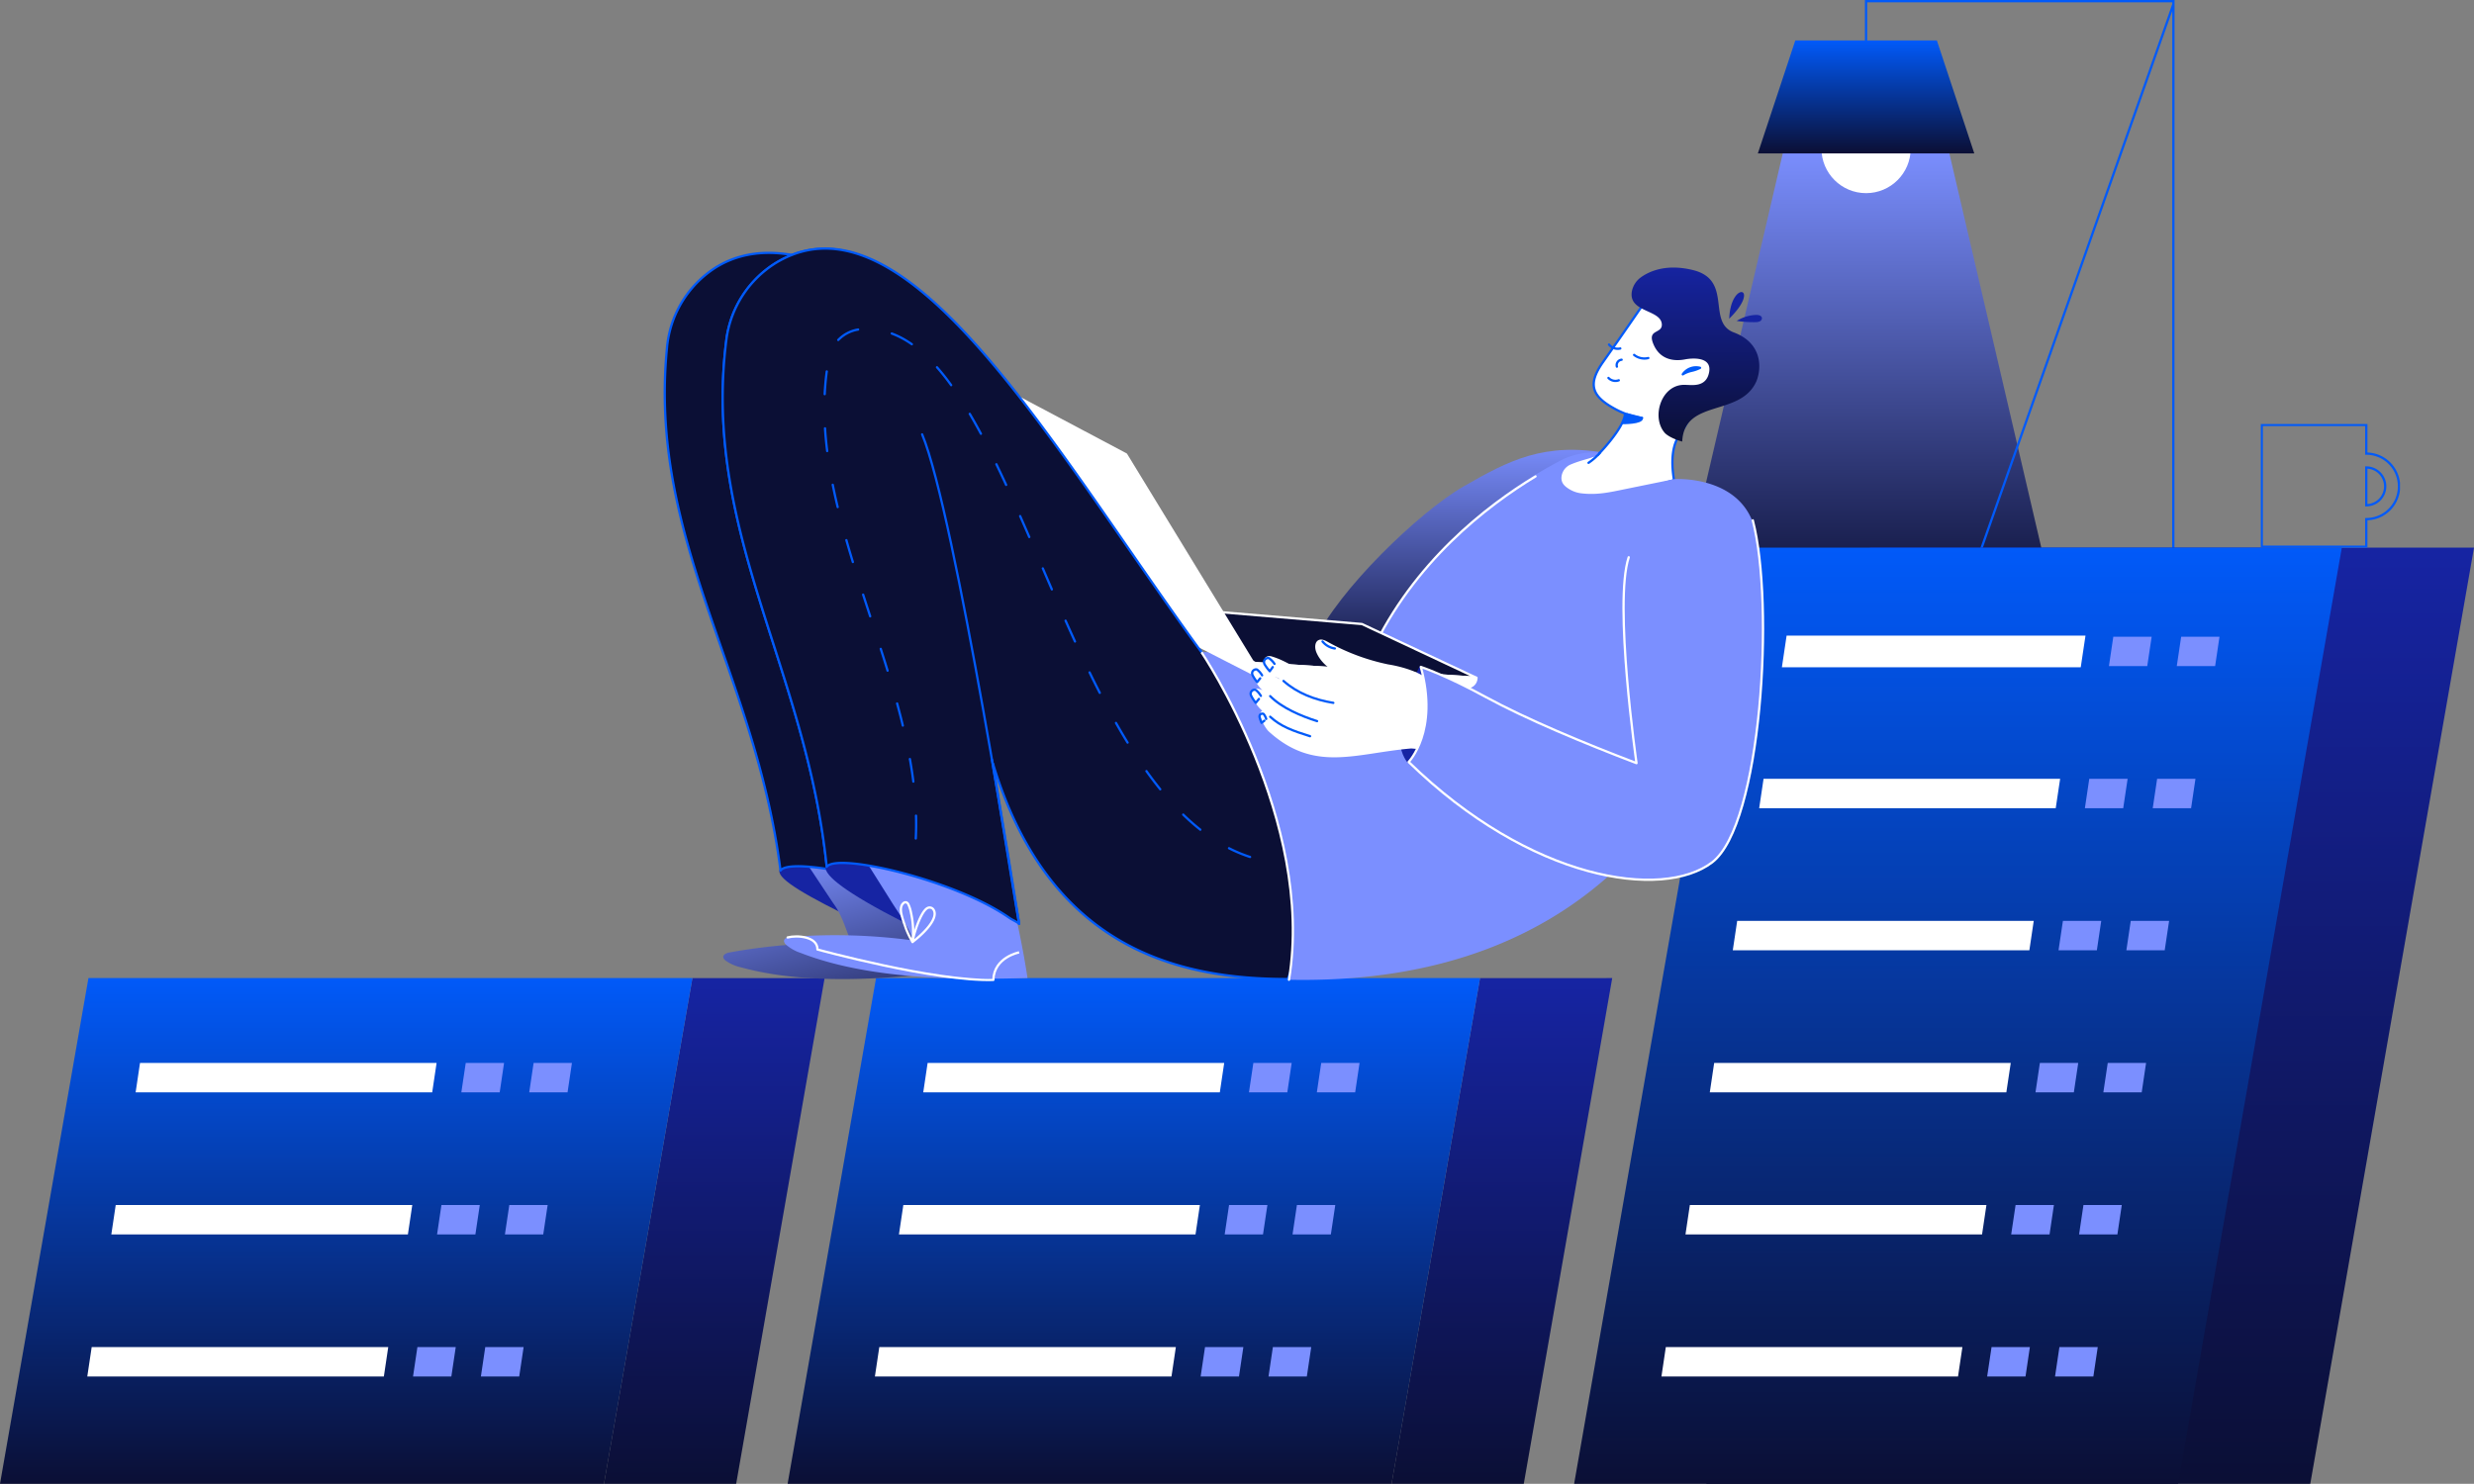 <svg xmlns="http://www.w3.org/2000/svg" xmlns:xlink="http://www.w3.org/1999/xlink" width="1084.428" height="650.566" viewBox="0 0 1084.428 650.566">
  <rect x="0" y="0" width="1084.428" height="650.566" fill="#808080" stroke="none"/>
  <defs>
    <linearGradient id="linear-gradient" x1="0.5" x2="0.5" y2="1" gradientUnits="objectBoundingBox">
      <stop offset="0" stop-color="#7b8fff"/>
      <stop offset="1" stop-color="#0b0f35"/>
    </linearGradient>
    <linearGradient id="linear-gradient-2" x1="0.5" x2="0.5" y2="1" gradientUnits="objectBoundingBox">
      <stop offset="0" stop-color="#015af9"/>
      <stop offset="1" stop-color="#0b0f35"/>
    </linearGradient>
    <linearGradient id="linear-gradient-3" x1="0.5" x2="0.5" y2="1" gradientUnits="objectBoundingBox">
      <stop offset="0" stop-color="#1624a3"/>
      <stop offset="1" stop-color="#0b0f35"/>
    </linearGradient>
    <linearGradient id="linear-gradient-11" x2="1.096" y2="1.354" xlink:href="#linear-gradient"/>
    <clipPath id="clip-path">
      <rect id="Rectangle_4006" data-name="Rectangle 4006" width="61.008" height="54.205" fill="none"/>
    </clipPath>
  </defs>
  <g id="Group_6586" data-name="Group 6586" transform="translate(-574.209 -482.68)">
    <g id="Group_6357" data-name="Group 6357" transform="translate(1309.187 483.18)">
      <path id="Path_2243" data-name="Path 2243" d="M1224.794,266.64h-71.917L1105.86,468.359h165.96Z" transform="translate(-1105.86 -202.264)" fill="url(#linear-gradient)"/>
      <circle id="Ellipse_273" data-name="Ellipse 273" cx="19.559" cy="19.559" r="19.559" transform="translate(63.417 45.067)" fill="#fff"/>
      <path id="Path_2245" data-name="Path 2245" d="M1205.43,238.591v-49.2h134.718l-.042,242.219h-84.918l84.959-240.869" transform="translate(-1122.454 -189.39)" fill="none" stroke="#015af9" stroke-miterlimit="10" stroke-width="1"/>
      <path id="Path_2244" data-name="Path 2244" d="M1148.51,259.6h94.868l-16.4-49.526h-62.059Z" transform="translate(-1112.968 -192.837)" fill="url(#linear-gradient-2)"/>
    </g>
    <g id="Group_6359" data-name="Group 6359" transform="translate(1264.199 722.792)">
      <path id="Path_2246" data-name="Path 2246" d="M1415.312,887.975H1150.58l71.765-410.445h264.732Z" transform="translate(-1092.638 -477.53)" fill="url(#linear-gradient-3)"/>
      <path id="Path_2247" data-name="Path 2247" d="M1347.111,887.975H1082.38l71.765-410.445h264.74Z" transform="translate(-1082.38 -477.53)" fill="url(#linear-gradient-2)"/>
      <g id="Group_6358" data-name="Group 6358" transform="translate(38.274 39.056)">
        <path id="Path_2248" data-name="Path 2248" d="M1410.113,536.388H1393.3l1.929-12.888h16.8Z" transform="translate(-1167.42 -523.5)" fill="#7b8fff"/>
        <path id="Path_2249" data-name="Path 2249" d="M1375.095,536.388h-16.8l1.92-12.888h16.813Z" transform="translate(-1162.154 -523.5)" fill="#7b8fff"/>
        <path id="Path_2250" data-name="Path 2250" d="M1320.237,536.388H1190.25l1.92-12.888h130Z" transform="translate(-1136.879 -523.5)" fill="#fff" stroke="#fff" stroke-miterlimit="10" stroke-width="1"/>
        <path id="Path_2251" data-name="Path 2251" d="M1397.713,609.708H1380.9l1.929-12.888h16.8Z" transform="translate(-1165.555 -534.528)" fill="#7b8fff"/>
        <path id="Path_2252" data-name="Path 2252" d="M1362.695,609.708h-16.8l1.92-12.888h16.813Z" transform="translate(-1160.289 -534.528)" fill="#7b8fff"/>
        <path id="Path_2253" data-name="Path 2253" d="M1307.837,609.708H1177.85l1.92-12.888h130Z" transform="translate(-1135.014 -534.528)" fill="#fff"/>
        <path id="Path_2254" data-name="Path 2254" d="M1384.1,683.028h-16.8l1.92-12.888h16.813Z" transform="translate(-1163.51 -545.556)" fill="#7b8fff"/>
        <path id="Path_2255" data-name="Path 2255" d="M1349.095,683.028h-16.8l1.92-12.888h16.8Z" transform="translate(-1158.244 -545.556)" fill="#7b8fff"/>
        <path id="Path_2256" data-name="Path 2256" d="M1294.235,683.028h-130l1.928-12.888h129.987Z" transform="translate(-1132.967 -545.556)" fill="#fff"/>
        <path id="Path_2257" data-name="Path 2257" d="M1372.233,756.348H1355.42l1.928-12.888h16.8Z" transform="translate(-1161.723 -556.585)" fill="#7b8fff"/>
        <path id="Path_2258" data-name="Path 2258" d="M1337.223,756.348H1320.41l1.92-12.888h16.813Z" transform="translate(-1156.456 -556.585)" fill="#7b8fff"/>
        <path id="Path_2259" data-name="Path 2259" d="M1282.357,756.348H1152.37l1.92-12.888h130Z" transform="translate(-1131.181 -556.585)" fill="#fff"/>
        <path id="Path_2260" data-name="Path 2260" d="M1359.695,829.667h-16.8l1.92-12.9h16.8Z" transform="translate(-1159.838 -567.611)" fill="#7b8fff"/>
        <path id="Path_2261" data-name="Path 2261" d="M1324.683,829.667H1307.87l1.929-12.9h16.8Z" transform="translate(-1154.57 -567.611)" fill="#7b8fff"/>
        <path id="Path_2262" data-name="Path 2262" d="M1269.825,829.667h-130l1.92-12.9h130Z" transform="translate(-1129.295 -567.611)" fill="#fff"/>
        <path id="Path_2263" data-name="Path 2263" d="M1347.295,902.987h-16.8l1.92-12.9h16.8Z" transform="translate(-1157.973 -578.64)" fill="#7b8fff"/>
        <path id="Path_2264" data-name="Path 2264" d="M1312.283,902.987H1295.47l1.929-12.9h16.8Z" transform="translate(-1152.705 -578.64)" fill="#7b8fff"/>
        <path id="Path_2265" data-name="Path 2265" d="M1257.425,902.987h-130l1.92-12.9h130Z" transform="translate(-1127.43 -578.64)" fill="#fff"/>
      </g>
    </g>
    <g id="Group_6361" data-name="Group 6361" transform="translate(919.445 911.52)">
      <path id="Path_2277" data-name="Path 2277" d="M1079.1,699.67,1040.332,921.4H982.39l38.775-221.725Z" transform="translate(-717.65 -699.67)" fill="url(#linear-gradient-3)"/>
      <path id="Path_2278" data-name="Path 2278" d="M709.547,699.67l-24.23,138.576h0L670.78,921.4H935.52L974.287,699.67Z" transform="translate(-670.78 -699.67)" fill="url(#linear-gradient-2)"/>
      <path id="Path_2279" data-name="Path 2279" d="M960.625,756.348h-16.8l1.92-12.888h16.8Z" transform="translate(-711.848 -706.256)" fill="#7b8fff"/>
      <path id="Path_2280" data-name="Path 2280" d="M925.613,756.348H908.8l1.928-12.888h16.8Z" transform="translate(-706.581 -706.256)" fill="#7b8fff"/>
      <path id="Path_2281" data-name="Path 2281" d="M870.755,756.348h-130l1.92-12.888h130Z" transform="translate(-681.306 -706.256)" fill="#fff"/>
      <path id="Path_2282" data-name="Path 2282" d="M948.085,829.667h-16.8l1.92-12.9h16.813Z" transform="translate(-709.962 -717.283)" fill="#7b8fff"/>
      <path id="Path_2283" data-name="Path 2283" d="M913.075,829.667h-16.8l1.92-12.9H915Z" transform="translate(-704.696 -717.283)" fill="#7b8fff"/>
      <path id="Path_2284" data-name="Path 2284" d="M858.215,829.667h-130l1.929-12.9H860.135Z" transform="translate(-679.42 -717.283)" fill="#fff"/>
      <path id="Path_2285" data-name="Path 2285" d="M935.685,902.987h-16.8l1.92-12.9h16.813Z" transform="translate(-708.097 -728.311)" fill="#7b8fff"/>
      <path id="Path_2286" data-name="Path 2286" d="M900.675,902.987h-16.8l1.92-12.9H902.6Z" transform="translate(-702.831 -728.311)" fill="#7b8fff"/>
      <path id="Path_2287" data-name="Path 2287" d="M845.815,902.987h-130l1.929-12.9H847.736Z" transform="translate(-677.555 -728.311)" fill="#fff"/>
    </g>
    <g id="Group_6899" data-name="Group 6899" transform="translate(574.209 911.52)">
      <path id="Path_2277-2" data-name="Path 2277" d="M1079.1,699.67,1040.332,921.4H982.39l38.775-221.725Z" transform="translate(-717.65 -699.67)" fill="url(#linear-gradient-3)"/>
      <path id="Path_2278-2" data-name="Path 2278" d="M709.547,699.67l-24.23,138.576h0L670.78,921.4H935.52L974.287,699.67Z" transform="translate(-670.78 -699.67)" fill="url(#linear-gradient-2)"/>
      <path id="Path_2279-2" data-name="Path 2279" d="M960.625,756.348h-16.8l1.92-12.888h16.8Z" transform="translate(-711.848 -706.256)" fill="#7b8fff"/>
      <path id="Path_2280-2" data-name="Path 2280" d="M925.613,756.348H908.8l1.928-12.888h16.8Z" transform="translate(-706.581 -706.256)" fill="#7b8fff"/>
      <path id="Path_2281-2" data-name="Path 2281" d="M870.755,756.348h-130l1.92-12.888h130Z" transform="translate(-681.306 -706.256)" fill="#fff"/>
      <path id="Path_2282-2" data-name="Path 2282" d="M948.085,829.667h-16.8l1.92-12.9h16.813Z" transform="translate(-709.962 -717.283)" fill="#7b8fff"/>
      <path id="Path_2283-2" data-name="Path 2283" d="M913.075,829.667h-16.8l1.92-12.9H915Z" transform="translate(-704.696 -717.283)" fill="#7b8fff"/>
      <path id="Path_2284-2" data-name="Path 2284" d="M858.215,829.667h-130l1.929-12.9H860.135Z" transform="translate(-679.42 -717.283)" fill="#fff"/>
      <path id="Path_2285-2" data-name="Path 2285" d="M935.685,902.987h-16.8l1.92-12.9h16.813Z" transform="translate(-708.097 -728.311)" fill="#7b8fff"/>
      <path id="Path_2286-2" data-name="Path 2286" d="M900.675,902.987h-16.8l1.92-12.9H902.6Z" transform="translate(-702.831 -728.311)" fill="#7b8fff"/>
      <path id="Path_2287-2" data-name="Path 2287" d="M845.815,902.987h-130l1.929-12.9H847.736Z" transform="translate(-677.555 -728.311)" fill="#fff"/>
    </g>
    <g id="Layer_3" data-name="Layer 3" transform="translate(865.593 591.667)">
      <path id="Path_2302" data-name="Path 2302" d="M942.808,510.751c10.178-22.072,45.572-56.4,65.206-67.661s35.343-19.719,63.677-14.426l-92.18,98.408L942.8,510.751Z" transform="translate(-657.843 -338.811)" fill="url(#linear-gradient)"/>
      <path id="Path_2303" data-name="Path 2303" d="M1104.657,401.258a35.649,35.649,0,0,1-11.062-3.6c-10.73-5.616-13.143-10.815-6.015-20.925,10.11-14.333,17.408-25.037,17.408-25.037a13.5,13.5,0,0,1,16.575-1.02c9.2,5.964,21.5,16.032,18.02,24.613s-18.767,34.094-18.767,34.094-4.469,4.809-2.107,19.107l-16.159,4.732-12.43,3.483h-11.588l-8.547-3.228-4.316-6.159,4.486-6.9,7.8-2.336,7.425-.7s11.206-11.4,11.826-17.739" transform="translate(-676.325 -326.961)" fill="#fff" stroke="#015af9" stroke-linecap="round" stroke-linejoin="round" stroke-width="1"/>
      <path id="Path_2304" data-name="Path 2304" d="M1110.542,337.1a9.907,9.907,0,0,0-4.222,6.4c-1.529,9.218,12.719,7.8,13.143,14.333.246,4.477-6.839,1.869-3.483,9.2s10.442,6.839,13.67,6.21,11.8-1.24,10.552,5.59-7.57,5.59-10.433,5.59c-10.56-.535-15.14,14.282-8.946,21.129,2.362,2.362,7.578,3.73,7.578,3.73.841-18.946,25.674-10.645,32.565-26.55,2.489-6.38,2.082-16.8-9.94-21.3s-.246-22.99-17.9-27.34c-11.512-2.838-18.861.408-22.59,3Z" transform="translate(-682.421 -324.664)" fill="url(#linear-gradient-3)"/>
      <path id="Path_2305" data-name="Path 2305" d="M1101.589,412.547s8.555.11,8.47-2.2l-6.465-1.657-2.013,3.857Z" transform="translate(-681.726 -336.05)" fill="#015af9" stroke="#015af9" stroke-miterlimit="10" stroke-width="1"/>
      <g id="Group_6363" data-name="Group 6363" transform="translate(0 1.892)">
        <path id="Path_2306" data-name="Path 2306" d="M703.438,666.388c-25.768-12.353-36.957-19.3-36.3-22.7,2.268-4.222,13.585-2.133,23.279-.739,4.9,8.2,9.32,16.847,13.016,23.449Z" transform="translate(-616.376 -372.911)" fill="#1624a3" stroke="#1624a3" stroke-linejoin="round" stroke-width="1"/>
        <path id="Path_2307" data-name="Path 2307" d="M685.752,655.927c4.044,5.395,5.454,11.436,8.1,17.646a254.84,254.84,0,0,0-53.558,3.976c-1.24.221-2.821.858-2.7,2.107a2.31,2.31,0,0,0,.985,1.436,18.284,18.284,0,0,0,6.72,2.965c30.6,8.436,68.664,4.945,100.115.748-2.09-8.113-4.775-17-7.655-25.811-1.019-3.143-2.082-6.261-3.135-9.354-1.912-5.59-3.857-11.028-5.718-16.1-19.838-3.993-42.768-5.335-62.988-6.211,1.342,2.26,4.256,5.293,5.786,7.442l14.052,21.163Z" transform="translate(-611.935 -370.828)" fill="url(#linear-gradient-11)"/>
        <path id="Path_2308" data-name="Path 2308" d="M729.816,549.192c4.12,27.934,6.567,37.3,13.22,69.9-1.079-.858-3.127-1.665-4.367-2.5-15.709-10.433-43.533-18.708-62.079-21.35-9.779-1.4-16.983-1.232-18.461.994h0c-10.917-86.429-58.12-145.178-49.743-229.389A46.646,46.646,0,0,1,629.607,331.9c56.319-35.445,165.933,82.079,190.41,166.188" transform="translate(-607.394 -325.416)" fill="#0b0f35" stroke="#015af9" stroke-linejoin="round" stroke-width="1"/>
      </g>
      <path id="Path_2309" data-name="Path 2309" d="M1140.2,384.7a7.032,7.032,0,0,0-7.578,2.855,12.442,12.442,0,0,1,3.789-1.538,15.031,15.031,0,0,0,3.789-1.325Z" transform="translate(-686.395 -332.41)" fill="#015af9" stroke="#015af9" stroke-linecap="round" stroke-linejoin="round" stroke-width="1"/>
      <path id="Path_2310" data-name="Path 2310" d="M755.74,549.01h-.017c3.432,28.036,5.641,37.458,11.478,70.218-1.053-.884-3.084-1.742-4.307-2.608-15.446-10.824-43.057-19.778-61.527-22.879-9.736-1.64-16.941-1.657-18.487.535h0c-8.768-86.675-54.5-146.579-44.043-230.553a46.724,46.724,0,0,1,22.081-34.417c53.991-32.335,116.19,71.739,186.23,170.852l65.894,65.707-28.028,77.618c-47.161,0-104.508-12.633-129.265-94.483Z" transform="translate(-611.891 -323.206)" fill="#0b0f35" stroke="#015af9" stroke-linejoin="round" stroke-width="1"/>
      <path id="Path_2311" data-name="Path 2311" d="M922.659,659.6C934.086,589.866,884.3,515.977,884.3,515.977h74.509c22.514-48.053,64.068-74.16,82.64-83.9a32.008,32.008,0,0,1,15.921-3.653,4.7,4.7,0,0,1,1.164.586c-1.835,1.827-6.525,2.226-12.311,4.639a6.61,6.61,0,0,0-4.129,5.616c-.153,2.574,1.368,3.951,3.4,5.208a12.778,12.778,0,0,0,5.1,1.827c7.128.9,12.888-.484,19.625-1.861l21.384-4.358s44.884-2.906,34.969,43.83c0,0-12.022,179.645-203.91,175.695Z" transform="translate(-649.044 -339.016)" fill="#7b8fff"/>
      <path id="Path_2312" data-name="Path 2312" d="M922.659,675.1C934.086,605.369,884.3,531.48,884.3,531.48" transform="translate(-649.044 -354.519)" fill="none" stroke="#fff" stroke-linecap="round" stroke-linejoin="round" stroke-width="1"/>
      <path id="Path_2313" data-name="Path 2313" d="M1065.817,428.46c-4.469,2.132-7.289,2.2-12.786,5.191-1.274.7-3.976,3.093-4.146,5.573-.17,2.6,1.351,3.985,3.39,5.25a12.652,12.652,0,0,0,5.106,1.835c7.12.892,12.88-.484,19.625-1.861l21.384-4.358s44.884-2.906,34.969,43.83c0,0-12.022,179.645-203.91,175.695" transform="translate(-655.835 -339.024)" fill="none"/>
      <path id="Path_2314" data-name="Path 2314" d="M972,517.835c18.487-39.463,50.508-64.127,71.917-77.075" transform="translate(-662.235 -340.874)" fill="none" stroke="#fff" stroke-linecap="round" stroke-linejoin="round" stroke-width="1"/>
      <path id="Path_2315" data-name="Path 2315" d="M867.78,517.75l96.692,8.122,36.005,17.17-82.648.85Z" transform="translate(-646.559 -352.454)" fill="#1624a3" stroke="#fff" stroke-linejoin="round" stroke-width="1"/>
      <g id="Group_6364" data-name="Group 6364" transform="translate(152.888 64.076)">
        <path id="Path_2316" data-name="Path 2316" d="M852.1,506.56v5.106l51.043,26.142.119-6.1Z" transform="translate(-797.089 -414.847)" fill="#fff" stroke="#fff" stroke-linecap="round" stroke-linejoin="round" stroke-width="1"/>
        <path id="Path_2317" data-name="Path 2317" d="M853.27,507.39l96.692,8.122,50.2,23.568-96.845-6.431Z" transform="translate(-797.265 -414.972)" fill="#0b0f35" stroke="#fff" stroke-linecap="round" stroke-linejoin="round" stroke-width="1"/>
        <path id="Path_2318" data-name="Path 2318" d="M1009.023,543.55h0a4.194,4.194,0,0,1-4.4,4.188l-92.452-5.344V537.11l96.853,6.431Z" transform="translate(-806.125 -419.442)" fill="#fff" stroke="#fff" stroke-linecap="round" stroke-linejoin="round" stroke-width="1"/>
        <path id="Path_2319" data-name="Path 2319" d="M843.355,491.028l-56-92.418,49.327,26.159,55.843,91.467Z" transform="translate(-787.35 -398.61)" fill="#fff" stroke="#fff" stroke-linejoin="round" stroke-width="1"/>
      </g>
      <path id="Path_2320" data-name="Path 2320" d="M724.73,665.71c-25.454-12.982-34.476-20.433-33.737-23.814,1.623-2.141,8.785-2.115,18.445-.484C714.135,649.729,719.845,657.536,724.73,665.71Z" transform="translate(-619.962 -370.877)" fill="#1624a3" stroke="#1624a3" stroke-linejoin="round" stroke-width="1"/>
      <g id="Group_6365" data-name="Group 6365" transform="translate(52.28 253.84)">
        <path id="Path_2321" data-name="Path 2321" d="M715.258,653.277c3.466,5.786,8.275,11.75,10.263,18.2a254.936,254.936,0,0,0-53.685-1.546c-1.257.085-2.9.561-2.906,1.826a2.325,2.325,0,0,0,.833,1.529,18.3,18.3,0,0,0,6.38,3.636c29.574,11.529,67.789,11.971,99.512,11.028-1.24-8.284-3-17.4-4.962-26.465-.7-3.228-1.427-6.449-2.158-9.626-1.325-5.76-2.7-11.368-4.036-16.6-19.328-6.015-48.121-10.339-68.154-13.288,1.1,2.387,2.319,4.715,3.611,7.009l15.293,24.3Z" transform="translate(-668.93 -621.97)" fill="#7b8fff"/>
        <path id="Path_2322" data-name="Path 2322" d="M735.21,678.339c.484-3.381,3.67-13.534,6.652-14.9a2.016,2.016,0,0,1,2.506.671c2.872,4.239-6.134,12.03-9.159,14.239" transform="translate(-678.899 -628.179)" fill="none" stroke="#fff" stroke-linecap="round" stroke-linejoin="round" stroke-width="1"/>
        <path id="Path_2323" data-name="Path 2323" d="M734.309,677.929a37.294,37.294,0,0,0-.637-12.684,14.506,14.506,0,0,0-1.138-3.687,1.764,1.764,0,0,0-.943-.986,1.434,1.434,0,0,0-1.325.408c-1.122,1-1.173,2.727-.926,4.205a31.122,31.122,0,0,0,1.538,5.217,33.892,33.892,0,0,0,3.432,7.527" transform="translate(-677.998 -627.77)" fill="none" stroke="#fff" stroke-linecap="round" stroke-linejoin="round" stroke-width="1"/>
        <path id="Path_2324" data-name="Path 2324" d="M670.78,678.621c4.188-1.121,13.2-.391,13.075,5.276,0,0,51.511,14.129,77.109,13.33" transform="translate(-669.208 -630.424)" fill="none" stroke="#fff" stroke-linecap="round" stroke-linejoin="round" stroke-width="1"/>
        <path id="Path_2325" data-name="Path 2325" d="M788.212,686.4s-11.036,2.124-11.282,12.064" transform="translate(-685.174 -631.661)" fill="none" stroke="#fff" stroke-miterlimit="10" stroke-width="1"/>
      </g>
      <path id="Path_2326" data-name="Path 2326" d="M755.281,547.124c4.741,27.858,9.227,56.65,11.92,72.087-1.053-.884-3.084-1.742-4.307-2.608-15.446-10.824-43.057-19.778-61.527-22.879-9.736-1.64-16.941-1.657-18.487.535h0c-8.768-86.675-54.5-146.579-44.043-230.553a46.615,46.615,0,0,1,22.081-34.417c57.177-34.035,121.151,81.424,186.23,170.852" transform="translate(-611.891 -323.19)" fill="#0b0f35" stroke="#015af9" stroke-linejoin="round" stroke-width="1"/>
      <path id="Path_2327" data-name="Path 2327" d="M991.594,581.262l27.96-13.33-23.7-28.852c-16.414,30.619-5.327,41.664-5.327,41.664" transform="translate(-664.472 -355.662)" fill="#1624a3" stroke="#1624a3" stroke-linejoin="round" stroke-width="1"/>
      <g id="Group_6368" data-name="Group 6368" transform="translate(256.81 171.403)">
        <g id="Group_6367" data-name="Group 6367" transform="translate(0.51)">
          <path id="Path_2328" data-name="Path 2328" d="M987.278,573.3l-7.1-.586c-24.29,2.056-42.445,10.739-62.411-7.391-1.928-1.75-5.013-7.791-3.118-9.006l.263-.076a15.838,15.838,0,0,1-4.426-6.312c-.875-2.625,1.139-4.5,4.469-2.693l.06.051a16.156,16.156,0,0,1-4.537-7.511c-.484-1.988,2.583-3.976,4.588-2.421,2.124,1.648,4.1,3.645,7.12,4.639l.263.28.026-.119c-.561-.323-1.139-.646-1.742-.994l-.629-.365a10.236,10.236,0,0,1-3.832-4.256c-.127-.28-.238-.544-.323-.782-.425-1.24-.476-2.829,1.13-3.4a2.953,2.953,0,0,1,1.894,0c6.712,2,9.218,4.987,19.252,8.284a28.254,28.254,0,0,0,13.925,1.291,13.874,13.874,0,0,1-3.5-1.41c-4.154-2.5-8.317-5.565-10.119-10.059-.748-1.878-.722-4.562,1.147-5.318,1.292-.527,2.727.2,3.951.883A93.309,93.309,0,0,0,970.1,535.87s17.416,2.455,20.951,10.781-3.764,26.686-3.764,26.686Z" transform="translate(-910.271 -524.943)" fill="#fff"/>
          <g id="Group_6366" data-name="Group 6366">
            <path id="Path_2329" data-name="Path 2329" d="M922.2,544.09c-3.025-.986-4.987-2.991-7.12-4.639-2.005-1.555-5.072.433-4.588,2.421,2.506,10.306,17.824,16.465,27.45,18.971" transform="translate(-910.295 -527.037)" fill="none"/>
            <path id="Path_2330" data-name="Path 2330" d="M952.841,541.923a14.291,14.291,0,0,1-3.534-1.427c-4.154-2.5-8.317-5.565-10.119-10.059-.747-1.878-.722-4.562,1.147-5.318,1.291-.527,2.727.2,3.951.884a93.313,93.313,0,0,0,26.473,9.838s17.417,2.455,20.951,10.781-3.763,26.686-3.763,26.686l-7.1-.586c-24.29,2.056-42.445,10.739-62.411-7.391-1.929-1.75-5.013-7.791-3.127-9.006" transform="translate(-910.939 -524.938)" fill="none"/>
            <path id="Path_2331" data-name="Path 2331" d="M953.129,543.19a28.194,28.194,0,0,1-13.967-1.283c-10.042-3.288-12.54-6.287-19.252-8.284a3.071,3.071,0,0,0-1.895,0c-1.606.578-1.555,2.166-1.13,3.4a7.647,7.647,0,0,0,.323.782,10.35,10.35,0,0,0,3.832,4.256l.629.365a91.935,91.935,0,0,0,16.541,7.791" transform="translate(-911.227 -526.222)" fill="none"/>
            <path id="Path_2332" data-name="Path 2332" d="M914.943,551.052c-3.322-1.818-5.344.059-4.469,2.693,2.821,8.47,17.663,15.386,28.207,18.453" transform="translate(-910.27 -528.757)" fill="none"/>
            <path id="Path_2333" data-name="Path 2333" d="M955.42,543.25a21.019,21.019,0,0,0,7.264,2.064" transform="translate(-917.061 -527.692)" fill="none"/>
          </g>
          <path id="Path_2334" data-name="Path 2334" d="M946.76,525.97a8.546,8.546,0,0,0,5.386,3.059" transform="translate(-915.758 -525.093)" fill="none" stroke="#015af9" stroke-linecap="round" stroke-miterlimit="10" stroke-width="1"/>
        </g>
        <path id="Path_2335" data-name="Path 2335" d="M926.63,546.33c6.066,5.386,13.755,8.292,21.834,9.6" transform="translate(-912.221 -528.156)" fill="none" stroke="#015af9" stroke-linecap="round" stroke-miterlimit="10" stroke-width="1"/>
        <path id="Path_2336" data-name="Path 2336" d="M919.75,554.16c5.132,5.208,13.772,8.819,20.56,10.96" transform="translate(-911.186 -529.333)" fill="none" stroke="#015af9" stroke-linecap="round" stroke-miterlimit="10" stroke-width="1"/>
        <path id="Path_2337" data-name="Path 2337" d="M919.75,564.79c4.579,4.273,9.949,6.193,17.485,8.547" transform="translate(-911.186 -530.932)" fill="none" stroke="#015af9" stroke-linecap="round" stroke-miterlimit="10" stroke-width="1"/>
        <path id="Path_2338" data-name="Path 2338" d="M914.156,553.545a9.236,9.236,0,0,0-2.226-2.566c-.977-.518-3.143.731-1.869,2.863a20.27,20.27,0,0,0,1.852,2.77L913.3,554.9" transform="translate(-909.67 -528.837)" fill="none" stroke="#015af9" stroke-linecap="round" stroke-linejoin="round" stroke-width="1"/>
        <path id="Path_2339" data-name="Path 2339" d="M914.807,542.96a8.816,8.816,0,0,0-2.166-2.489c-.951-.493-3.058.714-1.818,2.787a19.866,19.866,0,0,0,1.8,2.693l1.351-1.657" transform="translate(-909.786 -527.258)" fill="none" stroke="#015af9" stroke-linecap="round" stroke-linejoin="round" stroke-width="1"/>
        <path id="Path_2340" data-name="Path 2340" d="M921.165,537.048a9.386,9.386,0,0,0-2.4-2.464c-1.011-.459-3.143.935-1.725,3.016a20.219,20.219,0,0,0,2.047,2.693l1.3-1.81" transform="translate(-910.707 -526.376)" fill="none" stroke="#015af9" stroke-linecap="round" stroke-linejoin="round" stroke-width="1"/>
        <path id="Path_2341" data-name="Path 2341" d="M917.181,565.511a6.429,6.429,0,0,0-1.088-2.115c-.578-.51-2.26-.026-1.75,1.64a13.73,13.73,0,0,0,.8,2.192l1.224-.926" transform="translate(-910.358 -530.693)" fill="none" stroke="#015af9" stroke-linecap="round" stroke-linejoin="round" stroke-width="1"/>
      </g>
      <path id="Path_2342" data-name="Path 2342" d="M1087.652,479.62c-6.635,20.084,3.415,90.269,3.415,90.269-22.616-8.606-48.307-19.3-66.072-29s-28.478-13.194-28.478-13.194c7.774,28.266-5.327,41.664-5.327,41.664,53.439,52.122,111.211,60.584,133,44.06s27.408-113.378,17.85-150" transform="translate(-665.122 -344.28)" fill="#7b8fff" stroke="#fff" stroke-linecap="round" stroke-linejoin="round" stroke-width="1"/>
      <path id="Path_2343" data-name="Path 2343" d="M782.685,633.635s-28.053-180.019-42.5-214.555" transform="translate(-627.367 -337.613)" fill="none" stroke="#015af9" stroke-linecap="round" stroke-miterlimit="10" stroke-width="1"/>
      <path id="Path_2344" data-name="Path 2344" d="M1089.063,428.46a24.7,24.7,0,0,1-5.063,4.5" transform="translate(-679.081 -339.024)" fill="#015af9" stroke="#015af9" stroke-linecap="round" stroke-miterlimit="10" stroke-width="1"/>
      <path id="Path_2345" data-name="Path 2345" d="M729.807,588.071c3.492-68.06-51.247-143.308-37.985-210.987a15.563,15.563,0,0,1,14.571-12.345c68.9-4.18,87.261,216.067,177.029,233.254" transform="translate(-619.781 -329.43)" fill="none" stroke="#015af9" stroke-linecap="round" stroke-linejoin="round" stroke-width="1" stroke-dasharray="0 0 10 15"/>
      <path id="Path_2346" data-name="Path 2346" d="M1156.58,357.3c.637-17,14.324-14.078,0,0" transform="translate(-689.998 -326.564)" fill="#1624a3"/>
      <path id="Path_2347" data-name="Path 2347" d="M1160.42,360.063a17.328,17.328,0,0,1,8.5-2.634c1.079-.042,2.473.289,2.583,1.359a1.554,1.554,0,0,1-.875,1.427,4.218,4.218,0,0,1-1.716.382,51.561,51.561,0,0,1-8.479-.535" transform="translate(-690.576 -328.339)" fill="#1624a3"/>
      <path id="Path_2348" data-name="Path 2348" d="M1113.738,379.438a7.287,7.287,0,0,1-6.228-1.368" transform="translate(-682.618 -331.444)" fill="none" stroke="#015af9" stroke-linecap="round" stroke-linejoin="round" stroke-width="1"/>
      <path id="Path_2349" data-name="Path 2349" d="M1099.506,374.438a4.857,4.857,0,0,1-4.936-1.708" transform="translate(-680.671 -330.641)" fill="none" stroke="#015af9" stroke-linecap="round" stroke-linejoin="round" stroke-width="1"/>
      <path id="Path_2350" data-name="Path 2350" d="M1100.684,380.55a2.387,2.387,0,0,0-2.073,3.033" transform="translate(-681.263 -331.817)" fill="none" stroke="#015af9" stroke-linecap="round" stroke-linejoin="round" stroke-width="1"/>
      <path id="Path_2351" data-name="Path 2351" d="M1098.8,390.986a4.224,4.224,0,0,1-4.52-1.036" transform="translate(-680.628 -333.231)" fill="none" stroke="#015af9" stroke-linecap="round" stroke-linejoin="round" stroke-width="1"/>
    </g>
    <g id="Group_6605" data-name="Group 6605" transform="translate(1565.187 668.588)">
      <g id="Group_6604" data-name="Group 6604" transform="translate(0 0)" clip-path="url(#clip-path)">
        <path id="Path_3057" data-name="Path 3057" d="M20.35,53.894H46.328V41.8a14.36,14.36,0,1,0,0-28.72V.5H.5V53.894H21.7" transform="translate(-0.095 -0.095)" fill="none" stroke="#015af9" stroke-miterlimit="10" stroke-width="1"/>
        <path id="Path_3058" data-name="Path 3058" d="M65.323,31.812a8.279,8.279,0,0,0-8.286-8.286V40.075A8.274,8.274,0,0,0,65.323,31.812Z" transform="translate(-10.805 -4.457)" fill="none" stroke="#015af9" stroke-miterlimit="10" stroke-width="1"/>
      </g>
    </g>
  </g>
</svg>
